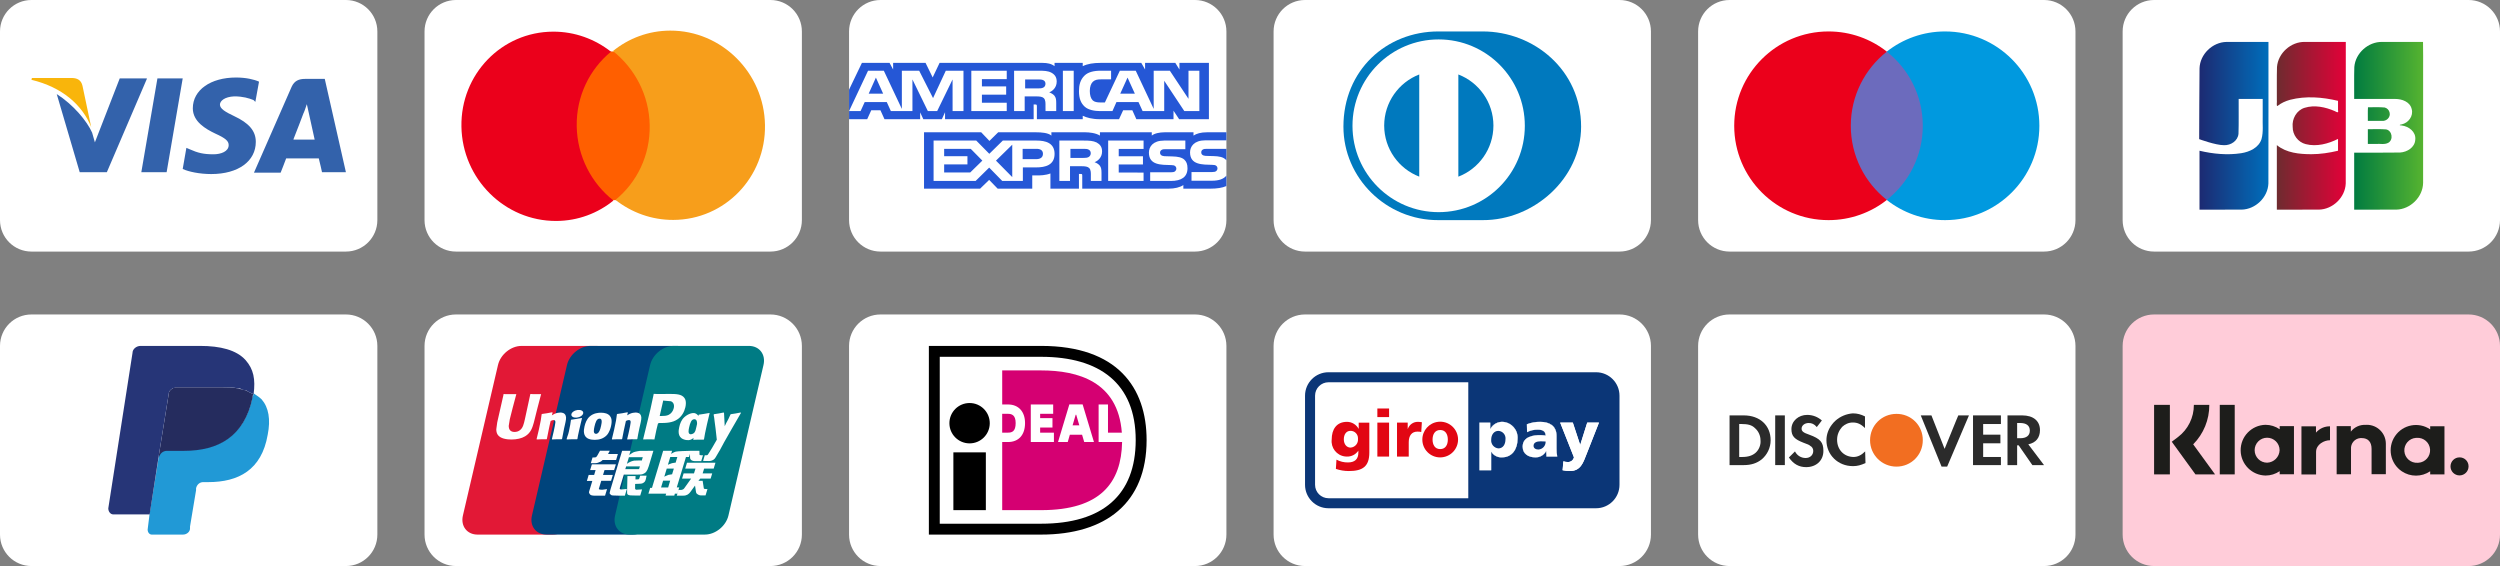 <?xml version="1.0" encoding="UTF-8"?> <svg xmlns="http://www.w3.org/2000/svg" width="159" height="36" viewBox="0 0 159 36" fill="none"><rect x="0" y="0" width="159" height="36" fill="#808080" stroke="none"/><g clip-path="url(#clip0_422_696)"><path d="M0 2C0 0.895 0.895 0 2 0H22C23.105 0 24 0.895 24 2V14C24 15.105 23.105 16 22 16H2C0.895 16 0 15.105 0 14V2Z" fill="white"></path><path d="M20.655 5.018H19.398C19.017 5.018 18.725 5.134 18.55 5.515L16.152 10.982H17.848C17.848 10.982 18.14 10.251 18.199 10.076C18.374 10.076 20.041 10.076 20.275 10.076C20.333 10.281 20.48 10.953 20.48 10.953H22L20.655 5.018ZM18.667 8.848C18.813 8.497 19.31 7.181 19.31 7.181C19.31 7.21 19.456 6.83 19.515 6.626L19.632 7.152C19.632 7.152 19.953 8.585 20.012 8.877H18.667V8.848Z" fill="#3362AB"></path><path d="M16.269 9.023C16.269 10.251 15.158 11.07 13.433 11.07C12.702 11.07 12 10.924 11.62 10.748L11.854 9.403L12.059 9.491C12.585 9.725 12.936 9.813 13.579 9.813C14.047 9.813 14.544 9.637 14.544 9.228C14.544 8.965 14.339 8.789 13.696 8.497C13.082 8.205 12.263 7.737 12.263 6.889C12.263 5.719 13.403 4.93 15.012 4.93C15.626 4.93 16.152 5.047 16.474 5.193L16.24 6.48L16.123 6.363C15.83 6.246 15.45 6.129 14.895 6.129C14.281 6.158 13.988 6.421 13.988 6.655C13.988 6.918 14.339 7.123 14.895 7.386C15.83 7.825 16.269 8.322 16.269 9.023Z" fill="#3362AB"></path><path d="M2 5.076L2.029 4.959H4.544C4.895 4.959 5.158 5.076 5.246 5.456L5.801 8.088C5.246 6.684 3.959 5.544 2 5.076Z" fill="#F9B50B"></path><path d="M9.339 5.018L6.795 10.953H5.07L3.608 5.982C4.661 6.655 5.538 7.708 5.86 8.439L6.035 9.053L7.614 4.988H9.339V5.018Z" fill="#3362AB"></path><path d="M10.012 4.988H11.62L10.597 10.953H8.988L10.012 4.988Z" fill="#3362AB"></path></g><g clip-path="url(#clip1_422_696)"><path d="M27 22C27 20.895 27.895 20 29 20H49C50.105 20 51 20.895 51 22V34C51 35.105 50.105 36 49 36H29C27.895 36 27 35.105 27 34V22Z" fill="white"></path><path d="M33.165 22.001H37.953C38.622 22.001 39.037 22.545 38.882 23.216L36.652 32.787C36.495 33.455 35.826 34 35.157 34H30.369C29.702 34 29.285 33.455 29.441 32.787L31.672 23.216C31.827 22.545 32.496 22.001 33.165 22.001Z" fill="#E21836"></path><path d="M37.555 22H43.061C43.729 22 43.428 22.545 43.27 23.215L41.042 32.786C40.885 33.454 40.934 33.999 40.264 33.999H34.758C34.089 33.999 33.674 33.454 33.832 32.786L36.06 23.215C36.218 22.545 36.886 22 37.555 22Z" fill="#00447C"></path><path d="M42.842 22H47.63C48.3 22 48.715 22.545 48.558 23.215L46.329 32.786C46.172 33.454 45.502 33.999 44.833 33.999H40.047C39.378 33.999 38.962 33.454 39.119 32.786L41.348 23.215C41.504 22.545 42.173 22 42.842 22Z" fill="#007B84"></path><path d="M34.416 25.067C33.923 25.072 33.778 25.067 33.731 25.056C33.714 25.141 33.381 26.674 33.38 26.675C33.309 26.985 33.257 27.206 33.08 27.349C32.98 27.432 32.862 27.472 32.727 27.472C32.508 27.472 32.381 27.363 32.36 27.158L32.355 27.087C32.355 27.087 32.422 26.672 32.422 26.669C32.422 26.669 32.771 25.273 32.833 25.088C32.837 25.078 32.837 25.072 32.838 25.067C32.16 25.073 32.039 25.067 32.031 25.056C32.026 25.071 32.01 25.158 32.01 25.158L31.653 26.732L31.623 26.866L31.564 27.302C31.564 27.432 31.589 27.537 31.64 27.627C31.802 27.91 32.265 27.953 32.526 27.953C32.864 27.953 33.18 27.881 33.394 27.75C33.765 27.531 33.862 27.188 33.949 26.884L33.989 26.727C33.989 26.727 34.348 25.277 34.409 25.088C34.411 25.078 34.412 25.072 34.416 25.067ZM35.638 26.237C35.551 26.237 35.393 26.258 35.251 26.328C35.199 26.355 35.15 26.385 35.099 26.416L35.145 26.248L35.12 26.22C34.819 26.281 34.751 26.289 34.473 26.328L34.449 26.343C34.417 26.612 34.388 26.813 34.268 27.34C34.223 27.534 34.175 27.73 34.128 27.924L34.141 27.949C34.426 27.934 34.513 27.934 34.761 27.938L34.781 27.916C34.812 27.754 34.816 27.717 34.886 27.39C34.919 27.235 34.987 26.894 35.021 26.773C35.083 26.744 35.144 26.716 35.202 26.716C35.341 26.716 35.325 26.837 35.319 26.886C35.313 26.967 35.263 27.232 35.211 27.459L35.176 27.606C35.152 27.714 35.125 27.82 35.101 27.927L35.112 27.949C35.393 27.934 35.479 27.934 35.719 27.938L35.747 27.916C35.791 27.664 35.803 27.596 35.88 27.229L35.919 27.061C35.994 26.731 36.032 26.563 35.975 26.427C35.915 26.274 35.77 26.237 35.638 26.237ZM37.003 26.583C36.854 26.611 36.758 26.631 36.663 26.643C36.569 26.658 36.478 26.672 36.333 26.692L36.322 26.702L36.312 26.71C36.296 26.818 36.286 26.911 36.266 27.02C36.249 27.134 36.223 27.262 36.181 27.447C36.148 27.588 36.131 27.637 36.112 27.687C36.094 27.737 36.074 27.785 36.037 27.924L36.046 27.937L36.053 27.949C36.188 27.942 36.276 27.938 36.367 27.937C36.458 27.934 36.552 27.937 36.697 27.938L36.71 27.927L36.724 27.916C36.745 27.791 36.748 27.757 36.761 27.696C36.773 27.63 36.795 27.539 36.849 27.297C36.874 27.183 36.903 27.069 36.929 26.953C36.957 26.837 36.985 26.723 37.013 26.609L37.009 26.596L37.003 26.583ZM37.006 26.117C36.87 26.037 36.632 26.062 36.471 26.173C36.312 26.282 36.293 26.436 36.429 26.517C36.562 26.595 36.802 26.572 36.961 26.46C37.12 26.349 37.14 26.196 37.006 26.117ZM37.828 27.974C38.103 27.974 38.384 27.898 38.596 27.673C38.76 27.491 38.834 27.22 38.86 27.108C38.945 26.738 38.879 26.565 38.796 26.46C38.671 26.299 38.45 26.248 38.22 26.248C38.082 26.248 37.752 26.262 37.495 26.498C37.311 26.669 37.225 26.901 37.174 27.124C37.122 27.351 37.062 27.759 37.438 27.91C37.553 27.96 37.72 27.974 37.828 27.974ZM37.806 27.141C37.87 26.86 37.944 26.625 38.135 26.625C38.285 26.625 38.296 26.8 38.229 27.081C38.218 27.144 38.163 27.376 38.089 27.475C38.037 27.548 37.976 27.592 37.909 27.592C37.889 27.592 37.769 27.592 37.768 27.415C37.767 27.327 37.785 27.238 37.806 27.141ZM39.547 27.938L39.569 27.916C39.599 27.755 39.604 27.716 39.672 27.39C39.705 27.235 39.775 26.894 39.808 26.773C39.87 26.744 39.93 26.716 39.99 26.716C40.129 26.716 40.112 26.837 40.106 26.886C40.101 26.967 40.05 27.232 39.998 27.459L39.965 27.606C39.94 27.714 39.912 27.82 39.888 27.927L39.899 27.949C40.181 27.934 40.264 27.934 40.505 27.938L40.534 27.916C40.577 27.664 40.588 27.596 40.667 27.229L40.705 27.061C40.781 26.73 40.819 26.563 40.763 26.427C40.701 26.274 40.556 26.237 40.425 26.237C40.338 26.237 40.179 26.258 40.038 26.328C39.987 26.355 39.937 26.385 39.887 26.416L39.93 26.248L39.907 26.22C39.606 26.281 39.537 26.289 39.259 26.328L39.237 26.343C39.204 26.612 39.176 26.813 39.056 27.34C39.011 27.534 38.963 27.73 38.916 27.924L38.929 27.949C39.214 27.934 39.3 27.934 39.547 27.938ZM41.621 27.949C41.638 27.862 41.744 27.349 41.745 27.349C41.745 27.349 41.834 26.972 41.84 26.959C41.84 26.959 41.868 26.919 41.896 26.904H41.938C42.33 26.904 42.773 26.904 43.12 26.648C43.356 26.474 43.517 26.215 43.589 25.901C43.608 25.824 43.621 25.732 43.621 25.641C43.621 25.52 43.597 25.401 43.528 25.308C43.351 25.061 42.998 25.056 42.592 25.054C42.59 25.054 42.391 25.056 42.391 25.056C41.87 25.062 41.662 25.061 41.576 25.05C41.569 25.088 41.555 25.156 41.555 25.156C41.555 25.156 41.368 26.02 41.368 26.021C41.368 26.021 40.922 27.859 40.901 27.945C41.356 27.94 41.542 27.94 41.621 27.949ZM41.966 26.413C41.966 26.413 42.164 25.551 42.163 25.554L42.17 25.51L42.173 25.476L42.252 25.484C42.252 25.484 42.661 25.519 42.67 25.52C42.832 25.583 42.898 25.744 42.852 25.954C42.809 26.146 42.685 26.307 42.525 26.385C42.393 26.451 42.232 26.457 42.066 26.457H41.958L41.966 26.413ZM43.201 27.157C43.148 27.38 43.088 27.788 43.461 27.934C43.58 27.984 43.687 27.999 43.795 27.994C43.91 27.988 44.016 27.93 44.114 27.848C44.105 27.881 44.097 27.916 44.088 27.95L44.105 27.971C44.373 27.96 44.456 27.96 44.747 27.962L44.774 27.942C44.816 27.692 44.856 27.45 44.967 26.972C45.02 26.743 45.074 26.517 45.129 26.289L45.121 26.264C44.82 26.319 44.74 26.331 44.451 26.372L44.429 26.39C44.426 26.413 44.423 26.436 44.42 26.458C44.376 26.385 44.31 26.323 44.21 26.285C44.081 26.234 43.78 26.299 43.52 26.535C43.338 26.704 43.25 26.935 43.201 27.157ZM43.831 27.171C43.896 26.895 43.97 26.662 44.161 26.662C44.282 26.662 44.346 26.774 44.333 26.964C44.323 27.012 44.312 27.062 44.298 27.119C44.279 27.2 44.258 27.281 44.238 27.363C44.218 27.418 44.194 27.471 44.167 27.506C44.118 27.575 44.001 27.619 43.934 27.619C43.914 27.619 43.796 27.619 43.792 27.445C43.791 27.358 43.809 27.268 43.831 27.171ZM47.126 26.261L47.103 26.235C46.806 26.295 46.752 26.305 46.479 26.342L46.459 26.362C46.458 26.365 46.457 26.37 46.456 26.375L46.455 26.37C46.251 26.839 46.257 26.738 46.092 27.107C46.091 27.09 46.091 27.08 46.09 27.062L46.048 26.261L46.023 26.235C45.711 26.295 45.704 26.305 45.416 26.342L45.394 26.362C45.391 26.371 45.391 26.382 45.389 26.393L45.391 26.397C45.427 26.581 45.418 26.54 45.454 26.83C45.471 26.972 45.493 27.115 45.51 27.256C45.538 27.491 45.554 27.607 45.589 27.965C45.395 28.286 45.349 28.407 45.162 28.689L45.163 28.691L45.031 28.899C45.016 28.922 45.003 28.936 44.984 28.943C44.963 28.953 44.935 28.955 44.897 28.955H44.824L44.716 29.316L45.088 29.322C45.306 29.321 45.444 29.219 45.517 29.082L45.751 28.681H45.748L45.772 28.653C45.929 28.314 47.126 26.261 47.126 26.261ZM43.201 30.997H43.043L43.627 29.066H43.821L43.882 28.867L43.888 29.088C43.881 29.225 43.988 29.346 44.271 29.326H44.598L44.71 28.954H44.587C44.517 28.954 44.484 28.936 44.488 28.898L44.482 28.673H43.877V28.674C43.681 28.678 43.096 28.693 42.978 28.724C42.835 28.761 42.684 28.87 42.684 28.87L42.743 28.671H42.177L42.059 29.066L41.467 31.027H41.352L41.24 31.396H42.368L42.33 31.519H42.886L42.922 31.396H43.078L43.201 30.997ZM42.738 29.459C42.647 29.483 42.478 29.56 42.478 29.56L42.629 29.066H43.078L42.97 29.426C42.97 29.426 42.831 29.434 42.738 29.459ZM42.746 30.164C42.746 30.164 42.605 30.181 42.512 30.202C42.421 30.23 42.249 30.318 42.249 30.318L42.404 29.804H42.856L42.746 30.164ZM42.495 31.002H42.043L42.174 30.569H42.624L42.495 31.002ZM43.581 29.804H44.232L44.138 30.107H43.479L43.38 30.438H43.957L43.52 31.053C43.49 31.098 43.462 31.114 43.432 31.127C43.401 31.142 43.361 31.16 43.315 31.16H43.155L43.045 31.523H43.463C43.681 31.523 43.809 31.424 43.904 31.294L44.203 30.884L44.268 31.3C44.282 31.378 44.337 31.424 44.375 31.442C44.417 31.462 44.461 31.498 44.522 31.504C44.587 31.507 44.635 31.509 44.666 31.509H44.872L44.995 31.103H44.914C44.868 31.103 44.788 31.095 44.774 31.081C44.76 31.063 44.76 31.036 44.753 30.994L44.688 30.577H44.42L44.538 30.438H45.196L45.297 30.107H44.688L44.782 29.804H45.39L45.502 29.431H43.692L43.581 29.804ZM38.087 31.086L38.239 30.581H38.863L38.977 30.206H38.352L38.448 29.895H39.058L39.171 29.531H37.644L37.533 29.895H37.88L37.788 30.206H37.44L37.325 30.588H37.671L37.469 31.256C37.442 31.344 37.482 31.378 37.507 31.419C37.533 31.459 37.56 31.486 37.619 31.501C37.68 31.514 37.722 31.523 37.779 31.523H38.482L38.608 31.106L38.296 31.149C38.236 31.149 38.069 31.142 38.087 31.086ZM38.159 28.668L38.001 28.954C37.967 29.017 37.936 29.055 37.909 29.073C37.885 29.088 37.837 29.095 37.767 29.095H37.685L37.575 29.46H37.849C37.98 29.46 38.082 29.412 38.13 29.388C38.182 29.36 38.196 29.376 38.236 29.337L38.328 29.257H39.184L39.297 28.876H38.671L38.781 28.668H38.159ZM39.422 31.094C39.407 31.073 39.418 31.036 39.44 30.959L39.674 30.185H40.506C40.627 30.183 40.715 30.181 40.772 30.177C40.833 30.171 40.899 30.149 40.972 30.11C41.047 30.069 41.085 30.026 41.117 29.976C41.153 29.926 41.211 29.818 41.261 29.65L41.555 28.671L40.691 28.676C40.691 28.676 40.426 28.715 40.309 28.758C40.191 28.807 40.022 28.942 40.022 28.942L40.1 28.673H39.566L38.82 31.149C38.793 31.245 38.776 31.315 38.771 31.357C38.77 31.402 38.828 31.447 38.866 31.481C38.911 31.514 38.977 31.509 39.04 31.514C39.107 31.519 39.202 31.523 39.333 31.523H39.742L39.868 31.098L39.501 31.133C39.462 31.133 39.434 31.111 39.422 31.094ZM39.825 29.662H40.699L40.643 29.836C40.635 29.84 40.617 29.827 40.528 29.838H39.771L39.825 29.662ZM40 29.078H40.881L40.818 29.288C40.818 29.288 40.403 29.283 40.336 29.296C40.043 29.346 39.872 29.503 39.872 29.503L40 29.078ZM40.663 30.419C40.656 30.445 40.644 30.461 40.628 30.473C40.61 30.484 40.582 30.488 40.539 30.488H40.414L40.422 30.276H39.904L39.883 31.313C39.882 31.388 39.889 31.431 39.944 31.466C39.999 31.509 40.167 31.515 40.394 31.515H40.719L40.836 31.126L40.553 31.142L40.459 31.147C40.447 31.142 40.434 31.137 40.421 31.123C40.409 31.111 40.389 31.119 40.392 31.044L40.394 30.778L40.691 30.766C40.851 30.766 40.919 30.714 40.977 30.664C41.033 30.617 41.051 30.562 41.072 30.488L41.122 30.253H40.715L40.663 30.419Z" fill="#FEFEFE"></path></g><g clip-path="url(#clip2_422_696)"><path d="M0 22C0 20.895 0.895 20 2 20H22C23.105 20 24 20.895 24 22V34C24 35.105 23.105 36 22 36H2C0.895 36 0 35.105 0 34V22Z" fill="white"></path><path d="M16.128 25.016C16.128 25.08 16.128 25.144 16.064 25.209C15.55 27.775 13.882 28.61 11.7 28.61H10.609C10.352 28.61 10.096 28.802 10.096 29.059L9.518 32.652L9.39 33.679C9.39 33.872 9.518 34 9.647 34H11.636C11.893 34 12.085 33.807 12.085 33.615V33.487L12.47 31.177V31.048C12.534 30.791 12.727 30.663 12.919 30.663H13.24C15.165 30.663 16.641 29.893 17.026 27.647C17.219 26.684 17.09 25.914 16.641 25.401C16.513 25.273 16.32 25.144 16.128 25.016Z" fill="#2199D6"></path><path d="M15.614 24.823C15.55 24.823 15.486 24.759 15.358 24.759C15.294 24.759 15.165 24.695 15.101 24.695C14.78 24.631 14.459 24.631 14.139 24.631H11.187C11.122 24.631 11.058 24.631 10.994 24.695C10.866 24.759 10.737 24.888 10.737 25.016L10.096 28.995V29.123C10.16 28.866 10.352 28.674 10.609 28.674H11.7C13.882 28.674 15.55 27.775 16.064 25.273C16.064 25.209 16.064 25.144 16.128 25.08C15.999 25.016 15.871 24.952 15.743 24.888C15.679 24.823 15.614 24.823 15.614 24.823Z" fill="#252C5E"></path><path d="M10.737 25.016C10.737 24.888 10.866 24.759 10.994 24.695C11.058 24.695 11.122 24.631 11.187 24.631H14.139C14.459 24.631 14.844 24.631 15.101 24.695C15.165 24.695 15.294 24.695 15.358 24.759C15.422 24.759 15.486 24.823 15.614 24.823C15.679 24.823 15.679 24.823 15.743 24.888C15.871 24.952 15.999 25.016 16.128 25.08C16.256 24.118 16.128 23.476 15.614 22.898C15.037 22.257 14.01 22 12.727 22H8.941C8.684 22 8.427 22.192 8.427 22.449L6.887 32.332C6.887 32.524 7.015 32.717 7.208 32.717H9.518L10.096 28.995L10.737 25.016Z" fill="#263577"></path></g><g clip-path="url(#clip3_422_696)"><path d="M27 2C27 0.895 27.895 0 29 0H49C50.105 0 51 0.895 51 2V14C51 15.105 50.105 16 49 16H29C27.895 16 27 15.105 27 14V2Z" fill="white"></path><path d="M41.504 3.264L36.34 3.281L36.496 12.736L41.66 12.719L41.504 3.264Z" fill="#FF5F00"></path><path d="M36.679 8.028C36.647 6.105 37.509 4.396 38.858 3.288C37.84 2.489 36.563 2.008 35.179 2.013C31.9 2.024 29.291 4.725 29.347 8.053C29.402 11.381 32.1 14.064 35.379 14.053C36.763 14.048 38.024 13.559 39.016 12.753C37.63 11.67 36.711 9.951 36.679 8.028Z" fill="#EB001B"></path><path d="M48.653 7.947C48.709 11.275 46.1 13.976 42.821 13.987C41.437 13.992 40.16 13.511 39.142 12.712C40.508 11.604 41.353 9.895 41.321 7.972C41.289 6.049 40.37 4.346 38.984 3.247C39.976 2.441 41.237 1.952 42.621 1.947C45.9 1.936 48.598 4.636 48.653 7.947Z" fill="#F79E1B"></path></g><g clip-path="url(#clip4_422_696)"><path d="M108 2C108 0.895 108.895 0 110 0H130C131.105 0 132 0.895 132 2V14C132 15.105 131.105 16 130 16H110C108.895 16 108 15.105 108 14V2Z" fill="white"></path><path d="M122.624 12.718H117.375V3.284H122.624V12.718Z" fill="#6C6BBD"></path><path d="M117.711 8C117.711 6.086 118.607 4.381 120.003 3.283C118.982 2.479 117.694 2 116.295 2C112.981 2 110.296 4.686 110.296 8C110.296 11.314 112.981 14 116.295 14C117.694 14 118.982 13.521 120.003 12.717C118.607 11.618 117.711 9.914 117.711 8Z" fill="#EB001B"></path><path d="M129.704 8C129.704 11.314 127.019 14 123.705 14C122.306 14 121.018 13.521 119.997 12.717C121.393 11.618 122.289 9.914 122.289 8C122.289 6.086 121.393 4.381 119.997 3.283C121.018 2.479 122.306 2 123.705 2C127.019 2 129.704 4.686 129.704 8Z" fill="#0099DF"></path></g><g clip-path="url(#clip5_422_696)"><path d="M135 22C135 20.895 135.895 20 137 20H157C158.105 20 159 20.895 159 22V34C159 35.105 158.105 36 157 36H137C135.895 36 135 35.105 135 34V22Z" fill="#FFCCD9"></path><path d="M157 29.651V29.666C156.999 29.982 156.74 30.238 156.423 30.237C156.106 30.235 155.85 29.977 155.852 29.66C155.854 29.343 156.112 29.087 156.429 29.089H156.434C156.745 29.088 156.999 29.34 157 29.651Z" fill="#1D1D1B"></path><path d="M153.764 29.433C153.327 29.463 152.948 29.134 152.917 28.696C152.887 28.259 153.216 27.88 153.654 27.849C153.671 27.848 153.688 27.847 153.706 27.847C154.143 27.817 154.523 28.146 154.553 28.584C154.583 29.021 154.254 29.401 153.816 29.431C153.799 29.433 153.782 29.433 153.764 29.433ZM154.56 27.11V27.308C153.825 26.809 152.823 27 152.324 27.736C151.824 28.472 152.016 29.474 152.752 29.973C153.298 30.343 154.015 30.343 154.56 29.973V30.17H155.468V27.11L154.56 27.11Z" fill="#1D1D1B"></path><path d="M151.74 28.22V30.159H150.832V28.546C150.832 28.102 150.602 27.862 150.207 27.862C150.176 27.857 150.143 27.857 150.111 27.862C149.758 27.894 149.497 28.204 149.524 28.557V30.164H148.611V27.104H149.513V27.451C149.735 27.163 150.085 27.003 150.448 27.023C150.475 27.023 150.506 27.018 150.533 27.018C151.198 27.017 151.739 27.555 151.74 28.22Z" fill="#1D1D1B"></path><path d="M148.188 27.114V28H148.178C147.82 28 147.302 28.262 147.302 28.742V30.174H146.372V27.114H147.296V27.514C147.519 27.254 147.846 27.108 148.188 27.114Z" fill="#1D1D1B"></path><path d="M144.192 29.427C143.754 29.429 143.397 29.075 143.395 28.636C143.393 28.197 143.747 27.84 144.186 27.839C144.624 27.837 144.981 28.191 144.983 28.629V28.631C144.969 29.062 144.624 29.41 144.192 29.427ZM144.988 27.104V27.301C144.725 27.119 144.412 27.02 144.091 27.018C143.2 27.034 142.49 27.768 142.506 28.659C142.521 29.528 143.222 30.229 144.091 30.244C144.412 30.244 144.724 30.147 144.988 29.966V30.164H145.896V27.103L144.988 27.104Z" fill="#1D1D1B"></path><path d="M142.128 25.749H141.177V30.171H142.128V25.749Z" fill="#1D1D1B"></path><path d="M138.004 25.749H137V30.171H138.004V25.749Z" fill="#1D1D1B"></path><path d="M140.877 30.171H139.631L138.125 28.094L138.515 27.8C139.158 27.315 139.534 26.555 139.53 25.749H140.512C140.517 26.689 140.149 27.592 139.487 28.259L140.877 30.171Z" fill="#1D1D1B"></path></g><g clip-path="url(#clip6_422_696)"><path d="M135 2C135 0.895 135.895 0 137 0H157C158.105 0 159 0.895 159 2V14C159 15.105 158.105 16 157 16H137C135.895 16 135 15.105 135 14V2Z" fill="white"></path><path d="M155 11.675C155 13.049 153.886 14.163 152.511 14.163H139V4.326C139 2.951 140.114 1.837 141.489 1.837H155L155 11.675L155 11.675Z" fill="white"></path><path d="M150.595 8.216C150.981 8.224 151.369 8.199 151.754 8.229C152.143 8.302 152.237 8.891 151.891 9.084C151.655 9.211 151.375 9.131 151.119 9.154H150.595V8.216ZM151.977 7.154C152.062 7.457 151.771 7.729 151.479 7.687H150.595C150.601 7.402 150.583 7.092 150.604 6.821C150.958 6.831 151.316 6.801 151.668 6.837C151.819 6.875 151.946 7 151.977 7.154ZM154.104 2.666C154.121 3.244 154.107 3.853 154.111 4.442C154.11 6.84 154.114 9.237 154.11 11.635C154.094 12.533 153.298 13.314 152.405 13.332C151.512 13.336 150.619 13.333 149.726 13.334V9.709C150.699 9.704 151.673 9.719 152.646 9.701C153.097 9.673 153.591 9.375 153.612 8.879C153.665 8.38 153.195 8.035 152.749 7.98C152.577 7.976 152.582 7.93 152.749 7.91C153.175 7.818 153.509 7.378 153.384 6.936C153.277 6.472 152.764 6.292 152.337 6.293C151.467 6.287 150.596 6.292 149.726 6.291C149.732 5.614 149.714 4.937 149.735 4.261C149.804 3.378 150.621 2.651 151.5 2.666C152.368 2.666 153.236 2.666 154.104 2.666V2.666Z" fill="url(#paint0_linear_422_696)"></path><path d="M139.891 4.352C139.913 3.455 140.713 2.681 141.604 2.667C142.494 2.665 143.384 2.667 144.274 2.666C144.271 5.668 144.279 8.669 144.27 11.671C144.236 12.557 143.445 13.316 142.564 13.332C141.672 13.335 140.78 13.333 139.889 13.334V9.587C140.755 9.791 141.663 9.879 142.546 9.743C143.075 9.658 143.652 9.399 143.831 8.851C143.963 8.382 143.889 7.889 143.908 7.408V6.291H142.379C142.372 7.03 142.393 7.77 142.368 8.508C142.327 8.961 141.878 9.249 141.45 9.234C140.92 9.239 139.868 8.849 139.868 8.849C139.866 7.465 139.884 5.732 139.891 4.352V4.352Z" fill="url(#paint1_linear_422_696)"></path><path d="M144.844 6.741C144.764 6.758 144.828 6.467 144.807 6.357C144.813 5.658 144.796 4.959 144.817 4.261C144.885 3.375 145.708 2.646 146.591 2.666H149.193C149.19 5.668 149.197 8.67 149.189 11.671C149.155 12.557 148.364 13.316 147.482 13.332C146.591 13.336 145.699 13.333 144.807 13.334V9.229C145.416 9.728 146.244 9.806 147.003 9.807C147.574 9.807 148.143 9.719 148.698 9.587V8.835C148.073 9.147 147.337 9.345 146.643 9.166C146.159 9.046 145.808 8.578 145.815 8.078C145.759 7.559 146.064 7.01 146.574 6.856C147.208 6.658 147.899 6.809 148.493 7.067C148.62 7.134 148.749 7.217 148.698 7.004V6.413C147.705 6.176 146.647 6.089 145.649 6.347C145.36 6.428 145.079 6.552 144.844 6.741V6.741Z" fill="url(#paint2_linear_422_696)"></path></g><g clip-path="url(#clip7_422_696)"><path d="M54 22C54 20.895 54.895 20 56 20H76C77.105 20 78 20.895 78 22V34C78 35.105 77.105 36 76 36H56C54.895 36 54 35.105 54 34V22Z" fill="white"></path><path d="M72.923 27.987C72.923 31.991 70.329 34 66.218 34H59.077V22H66.218C71.066 22 72.923 24.648 72.923 27.987Z" fill="white"></path><path d="M66.218 33.308H59.768V22.693H66.218C69.935 22.693 72.231 24.382 72.231 27.987C72.231 31.494 70.113 33.308 66.218 33.308ZM66.218 22H59.076V34H66.218C70.329 34 72.924 31.991 72.924 27.987C72.923 24.648 71.066 22 66.218 22Z" fill="black"></path><path d="M62.7 28.77H60.635V32.445H62.7V28.77Z" fill="black"></path><path d="M61.666 25.632C62.374 25.632 62.949 26.207 62.949 26.916C62.949 27.624 62.374 28.199 61.666 28.199C60.957 28.199 60.382 27.624 60.382 26.916C60.382 26.207 60.957 25.632 61.666 25.632Z" fill="black"></path><path d="M68.448 26.379H68.413L68.216 27.053H68.645L68.448 26.379ZM68.448 26.379H68.413L68.216 27.053H68.645L68.448 26.379ZM68.413 26.379L68.216 27.053H68.645L68.448 26.379H68.413ZM68.955 28.11L68.82 27.648H68.042L67.909 28.11H67.291L68.01 25.721H68.856L69.575 28.11H68.955ZM67.03 28.11H65.558V25.723H66.982V26.319H66.153V26.595H66.937V27.189H66.153V27.517H67.029L67.03 28.11ZM69.872 28.11V25.723H70.468V27.516H71.349C71.106 24.262 68.547 23.559 66.22 23.559H63.74V25.724H64.108C64.778 25.724 65.193 26.178 65.193 26.907C65.193 27.661 64.787 28.113 64.108 28.113H63.74V32.445H66.22C70.003 32.445 71.318 30.689 71.366 28.111L69.872 28.11ZM64.107 26.319H63.739V27.516H64.107C64.36 27.516 64.596 27.442 64.596 26.907C64.596 26.386 64.334 26.319 64.107 26.319Z" fill="#D50072"></path></g><g clip-path="url(#clip8_422_696)"><path d="M81 22C81 20.895 81.895 20 83 20H103C104.105 20 105 20.895 105 22V34C105 35.105 104.105 36 103 36H83C81.895 36 81 35.105 81 34V22Z" fill="white"></path><path d="M96.52 27.922C96.52 28.561 96.176 29.09 95.533 29.09C95.258 29.108 94.994 28.973 94.848 28.738H94.84V29.911H94.094V26.881H94.782V27.271H94.79C94.95 26.98 95.264 26.808 95.595 26.831C96.15 26.874 96.564 27.359 96.52 27.913C96.52 27.916 96.52 27.919 96.52 27.922Z" fill="white"></path><path d="M99 28.53C98.996 28.701 99.01 28.872 99.04 29.04H98.356C98.352 28.924 98.339 28.812 98.339 28.7H98.33C98.196 28.951 97.93 29.102 97.646 29.09C97.219 29.09 96.838 28.878 96.838 28.41C96.838 27.751 97.555 27.672 97.954 27.672C98.07 27.673 98.187 27.682 98.302 27.701C98.297 27.407 98.078 27.328 97.808 27.328C97.569 27.322 97.332 27.378 97.12 27.488L97.107 26.983C97.382 26.875 97.675 26.823 97.97 26.83C98.522 26.83 98.998 27.065 98.998 27.724L99 28.53Z" fill="white"></path><path d="M95.595 26.831C95.264 26.808 94.95 26.98 94.79 27.271H94.782V26.881H94.094V29.911H94.84V28.738H94.848C94.995 28.973 95.258 29.108 95.533 29.09C96.176 29.09 96.52 28.56 96.52 27.922C96.568 27.368 96.158 26.88 95.604 26.832C95.601 26.831 95.598 26.831 95.595 26.831ZM99.003 28.53V27.726C99.003 27.067 98.527 26.831 97.974 26.831C97.68 26.825 97.386 26.877 97.112 26.985L97.124 27.49C97.337 27.38 97.574 27.324 97.813 27.33C98.082 27.33 98.302 27.41 98.306 27.703C98.192 27.684 98.075 27.675 97.958 27.674C97.558 27.674 96.843 27.754 96.843 28.412C96.843 28.88 97.224 29.092 97.651 29.092C97.935 29.104 98.201 28.953 98.335 28.702H98.344C98.344 28.814 98.356 28.926 98.36 29.042H99.043C99.013 28.873 99 28.701 99.003 28.53Z" fill="#0B3677"></path><path d="M101.011 28.608L100.9 28.888C100.688 29.43 100.526 29.957 99.842 29.957C99.686 29.957 99.53 29.94 99.378 29.907L99.428 29.339C99.523 29.371 99.622 29.386 99.722 29.385C99.903 29.388 100.061 29.263 100.1 29.086L99.225 26.878H100.029L100.493 28.287H100.502L100.945 26.878H101.692L101.011 28.608ZM98.358 29.038C98.354 28.922 98.342 28.81 98.342 28.698H98.333C98.199 28.949 97.933 29.1 97.649 29.088C97.222 29.088 96.841 28.876 96.841 28.408C96.841 27.749 97.558 27.67 97.956 27.67C98.073 27.671 98.189 27.68 98.304 27.699C98.3 27.405 98.08 27.326 97.811 27.326C97.571 27.32 97.334 27.375 97.122 27.486L97.11 26.981C97.384 26.873 97.678 26.821 97.972 26.828C98.524 26.828 99.001 27.063 99.001 27.722V28.526C98.998 28.697 99.011 28.867 99.041 29.036L98.358 29.038ZM95.531 29.088C95.255 29.106 94.992 28.97 94.846 28.736H94.838V29.908H94.091V26.878H94.78V27.268H94.788C94.948 26.977 95.262 26.805 95.593 26.828C96.147 26.872 96.561 27.356 96.517 27.91C96.517 27.912 96.517 27.915 96.517 27.917C96.517 28.556 96.174 29.086 95.531 29.086L95.531 29.088ZM93.383 31.688H84.492C84.021 31.687 83.639 31.305 83.638 30.834V25.166C83.638 24.694 84.021 24.312 84.492 24.312H93.383V31.688ZM101.509 23.675H84.492C83.669 23.674 83 24.342 83 25.166V30.834C83.001 31.658 83.669 32.325 84.492 32.325H101.508C102.331 32.325 103 31.658 103 30.834V25.166C103 24.342 102.332 23.675 101.509 23.675Z" fill="#0B3677"></path><path d="M95.296 28.518C95.018 28.492 94.814 28.245 94.84 27.967C94.84 27.643 95.022 27.404 95.296 27.404C95.56 27.416 95.764 27.639 95.751 27.903C95.751 27.914 95.75 27.926 95.748 27.938C95.748 28.281 95.578 28.518 95.297 28.518H95.296ZM95.595 26.831C95.264 26.808 94.95 26.98 94.79 27.271H94.782V26.881H94.094V29.911H94.84V28.738H94.848C94.994 28.973 95.258 29.108 95.533 29.09C96.176 29.09 96.52 28.56 96.52 27.922C96.568 27.368 96.158 26.88 95.604 26.832C95.601 26.831 95.598 26.831 95.595 26.831Z" fill="white"></path><path d="M97.841 28.59C97.667 28.59 97.534 28.503 97.534 28.354C97.534 28.146 97.734 28.068 97.986 28.068C98.098 28.068 98.206 28.076 98.301 28.08C98.315 28.348 98.109 28.576 97.841 28.59ZM98.998 28.528V27.724C98.998 27.065 98.522 26.83 97.969 26.83C97.674 26.823 97.382 26.875 97.107 26.983L97.12 27.488C97.332 27.377 97.568 27.322 97.808 27.328C98.078 27.328 98.297 27.408 98.302 27.701C98.186 27.682 98.07 27.673 97.954 27.672C97.553 27.672 96.838 27.752 96.838 28.41C96.838 28.878 97.219 29.09 97.646 29.09C97.93 29.102 98.196 28.95 98.33 28.7H98.339C98.339 28.812 98.352 28.924 98.356 29.04H99.04C99.009 28.871 98.995 28.7 98.998 28.528Z" fill="white"></path><path d="M101.696 26.879L101.016 28.608L100.906 28.888C100.694 29.431 100.532 29.957 99.848 29.957C99.692 29.957 99.536 29.941 99.384 29.907L99.434 29.339C99.528 29.371 99.628 29.387 99.728 29.385C99.909 29.388 100.067 29.263 100.105 29.086L99.23 26.878H100.034L100.499 28.287H100.507L100.95 26.878L101.696 26.879Z" fill="white"></path><path d="M87.089 26.88H86.413V27.269H86.405C86.258 27 85.977 26.831 85.671 26.829C84.999 26.829 84.696 27.309 84.696 27.952C84.633 28.484 85.013 28.968 85.545 29.031C85.582 29.035 85.62 29.038 85.658 29.038C85.948 29.048 86.222 28.909 86.384 28.669H86.392V28.785C86.392 29.208 86.16 29.411 85.729 29.411C85.474 29.415 85.223 29.354 84.999 29.233L84.962 29.822C85.227 29.913 85.506 29.959 85.787 29.958C86.658 29.958 87.089 29.672 87.089 28.785V26.88ZM85.467 27.94C85.467 27.646 85.612 27.401 85.89 27.401C86.151 27.398 86.365 27.607 86.368 27.868C86.368 27.882 86.368 27.897 86.367 27.911C86.396 28.188 86.194 28.436 85.917 28.465C85.908 28.465 85.899 28.466 85.89 28.467C85.666 28.467 85.467 28.276 85.467 27.94Z" fill="#E20613"></path><path d="M87.6 29.038H88.346V26.878H87.6V29.038ZM88.346 25.98H87.6V26.527H88.346V25.98Z" fill="#E20613"></path><path d="M90.431 26.854C90.347 26.839 90.263 26.831 90.178 26.829C89.89 26.825 89.632 27.005 89.538 27.276H89.53V26.879H88.85V29.039H89.596V28.126C89.596 27.704 89.791 27.451 90.14 27.451C90.224 27.446 90.31 27.455 90.392 27.476L90.431 26.854Z" fill="#E20613"></path><path d="M91.717 29.084C92.341 29.017 92.793 28.458 92.726 27.834C92.659 27.211 92.099 26.759 91.476 26.826C90.898 26.888 90.46 27.376 90.461 27.957C90.459 28.582 90.965 29.09 91.59 29.091C91.633 29.091 91.675 29.089 91.717 29.084ZM91.597 28.562C91.252 28.562 91.111 28.277 91.111 27.957C91.111 27.638 91.252 27.348 91.597 27.348C91.941 27.348 92.082 27.634 92.082 27.957C92.082 28.281 91.941 28.562 91.597 28.562Z" fill="#E20613"></path></g><g clip-path="url(#clip9_422_696)"><path d="M108 22C108 20.895 108.895 20 110 20H130C131.105 20 132 20.895 132 22V34C132 35.105 131.105 36 130 36H110C108.895 36 108 35.105 108 34V22Z" fill="white"></path><path d="M122.29 27.991C122.292 27.561 122.131 27.131 121.806 26.806C121.481 26.481 121.05 26.32 120.619 26.323C120.617 26.323 120.615 26.323 120.613 26.323C119.678 26.323 118.936 27.064 118.936 28C118.936 28.927 119.687 29.677 120.613 29.677C121.549 29.677 122.29 28.936 122.29 28C122.29 27.997 122.29 27.994 122.29 27.991Z" fill="#F26E21"></path><path d="M118.624 28.71C118.373 28.961 118.142 29.059 117.892 29.064C117.285 29.059 116.839 28.609 116.839 27.968C116.839 27.645 116.961 27.381 117.154 27.155C117.336 26.982 117.57 26.871 117.839 26.871C118.129 26.871 118.355 26.968 118.613 27.226V26.484C118.355 26.355 118.129 26.29 117.839 26.29C117.429 26.32 117.042 26.485 116.746 26.746C116.66 26.823 116.578 26.907 116.509 27.005C116.292 27.285 116.161 27.629 116.161 28C116.161 28.936 116.903 29.645 117.839 29.645C117.843 29.645 117.848 29.645 117.852 29.645C117.858 29.645 117.865 29.645 117.871 29.645C118.129 29.645 118.355 29.581 118.645 29.452L118.624 28.71C118.613 28.721 118.634 28.731 118.624 28.741V28.71Z" fill="#2B2B2B"></path><path d="M124.408 26.752L123.677 28.548L122.839 26.419H122.161L123.484 29.677H123.839L125.226 26.419H124.548L124.408 26.752Z" fill="#2B2B2B"></path><path d="M125.484 27.839V29.581H127.226H127.258V29.064H126.71H126.129V28.484V28.194H127.226V27.645H126.129V26.968H127.258V26.419H125.484V27.839Z" fill="#2B2B2B"></path><path d="M110.903 26.419H110V29.581H110.903C111.387 29.581 111.742 29.452 112.032 29.226C112.387 28.935 112.613 28.484 112.613 28C112.613 27.064 111.935 26.419 110.903 26.419ZM111.645 28.806C111.452 28.968 111.194 29.064 110.806 29.064H110.613V26.968H110.774C111.161 26.968 111.419 27.032 111.613 27.226C111.839 27.419 111.968 27.71 111.968 28C112 28.29 111.871 28.613 111.645 28.806Z" fill="#2B2B2B"></path><path d="M113.516 26.419H112.903V29.58H113.516V26.419Z" fill="#2B2B2B"></path><path d="M115.065 27.645C114.678 27.516 114.581 27.419 114.581 27.258C114.581 27.064 114.774 26.903 115.032 26.903C115.226 26.903 115.387 26.968 115.548 27.161L115.871 26.742C115.613 26.516 115.29 26.387 114.936 26.387C114.387 26.387 113.935 26.774 113.935 27.29C113.935 27.742 114.129 27.936 114.71 28.161C114.968 28.258 115.065 28.29 115.129 28.355C115.258 28.419 115.323 28.548 115.323 28.677C115.323 28.935 115.129 29.129 114.839 29.129C114.548 29.129 114.29 28.968 114.161 28.71L113.774 29.097C114.065 29.516 114.419 29.71 114.871 29.71C115.516 29.71 115.968 29.29 115.968 28.677C115.968 28.129 115.774 27.903 115.065 27.645Z" fill="#2B2B2B"></path><path d="M129 28.258C129.484 28.161 129.742 27.839 129.742 27.355C129.742 26.774 129.323 26.419 128.613 26.419H127.677V29.581H128.29V28.323H128.387L129.258 29.581H130L129 28.258ZM128.484 27.871H128.29V26.903H128.484C128.871 26.903 129.097 27.064 129.097 27.387C129.097 27.71 128.871 27.871 128.484 27.871Z" fill="#2B2B2B"></path></g><g clip-path="url(#clip10_422_696)"><path d="M81 2C81 0.895 81.895 0 83 0H103C104.105 0 105 0.895 105 2V14C105 15.105 104.105 16 103 16H83C81.895 16 81 15.105 81 14V2Z" fill="white"></path><path d="M100.558 8.052C100.558 4.473 97.571 1.999 94.297 2H91.481C88.168 1.999 85.442 4.474 85.442 8.052C85.442 11.326 88.168 14.016 91.481 14H94.297C97.571 14.016 100.558 11.325 100.558 8.052Z" fill="#0079BE"></path><path d="M91.498 2.507C88.471 2.508 86.019 4.966 86.018 8C86.019 11.034 88.471 13.492 91.498 13.493C94.526 13.492 96.979 11.034 96.979 8C96.979 4.966 94.526 2.508 91.498 2.507Z" fill="white"></path><path d="M88.034 7.986C88.037 6.503 88.961 5.239 90.264 4.736V11.234C88.961 10.732 88.037 9.468 88.034 7.986V7.986ZM92.751 11.236V4.736C94.054 5.238 94.98 6.503 94.982 7.986C94.98 9.47 94.054 10.734 92.751 11.236V11.236Z" fill="#0079BE"></path></g><g clip-path="url(#clip11_422_696)"><path d="M54 2C54 0.895 54.895 0 56 0H76C77.105 0 78 0.895 78 2V14C78 15.105 77.105 16 76 16H56C54.895 16 54 15.105 54 14V2Z" fill="white"></path><path d="M71.711 4.935L71.247 5.959H72.178L71.711 4.935ZM66.353 5.57C66.44 5.528 66.492 5.438 66.492 5.326C66.492 5.216 66.438 5.136 66.35 5.099C66.27 5.057 66.148 5.052 66.03 5.052H65.199V5.623H66.019C66.15 5.623 66.26 5.621 66.353 5.57ZM55.707 4.935L55.248 5.959H56.169L55.707 4.935ZM77.083 11.493H75.78V10.943H77.078C77.207 10.943 77.297 10.927 77.351 10.879C77.402 10.836 77.431 10.775 77.431 10.712C77.431 10.637 77.398 10.577 77.348 10.542C77.299 10.503 77.228 10.485 77.111 10.485C76.477 10.465 75.687 10.502 75.687 9.69C75.687 9.317 75.947 8.925 76.655 8.925H77.999V8.414H76.75C76.373 8.414 76.099 8.496 75.906 8.624V8.414H74.059C73.763 8.414 73.417 8.481 73.253 8.624V8.414H69.955V8.624C69.692 8.452 69.249 8.414 69.045 8.414H66.869V8.624C66.662 8.441 66.2 8.414 65.918 8.414H63.484L62.927 8.963L62.405 8.414H58.768V11.998H62.336L62.91 11.441L63.451 11.998L65.651 12V11.157H65.867C66.159 11.161 66.503 11.15 66.807 11.031V11.998H68.621V11.064H68.709C68.82 11.064 68.831 11.068 68.831 11.17V11.998H74.343C74.693 11.998 75.058 11.916 75.261 11.768V11.998H77.009C77.373 11.998 77.728 11.951 77.999 11.833V11.165C77.835 11.383 77.515 11.494 77.083 11.494L77.083 11.493ZM65.896 10.647H65.054V11.509H63.743L62.912 10.659L62.048 11.509H59.376V8.94H62.09L62.92 9.782L63.778 8.94H65.934C66.469 8.94 67.071 9.075 67.071 9.786C67.071 10.5 66.486 10.647 65.896 10.647ZM69.944 10.531C70.039 10.656 70.053 10.773 70.056 11V11.509H69.378V11.187C69.378 11.033 69.395 10.804 69.269 10.685C69.171 10.593 69.02 10.571 68.774 10.571H68.053V11.509H67.375V8.94H68.933C69.275 8.94 69.523 8.954 69.745 9.061C69.958 9.178 70.092 9.339 70.092 9.632C70.092 10.042 69.791 10.251 69.614 10.315C69.764 10.366 69.886 10.456 69.944 10.531ZM72.731 9.471H71.151V9.938H72.692V10.462H71.151V10.973L72.731 10.976V11.509H70.479V8.94H72.731V9.471ZM74.465 11.509H73.151V10.958H74.459C74.587 10.958 74.678 10.943 74.735 10.894C74.781 10.855 74.815 10.797 74.815 10.727C74.815 10.652 74.779 10.592 74.732 10.557C74.681 10.518 74.609 10.5 74.492 10.5C73.861 10.48 73.071 10.518 73.071 9.705C73.071 9.332 73.328 8.94 74.036 8.94H75.388V9.487H74.15C74.028 9.487 73.948 9.491 73.88 9.533C73.806 9.575 73.779 9.637 73.779 9.718C73.779 9.815 73.842 9.881 73.927 9.909C73.998 9.932 74.074 9.938 74.189 9.938L74.552 9.948C74.918 9.956 75.17 10.013 75.323 10.154C75.454 10.278 75.525 10.434 75.525 10.698C75.525 11.251 75.145 11.509 74.465 11.509ZM69.232 9.513C69.15 9.469 69.03 9.466 68.91 9.466H68.079V10.043H68.899C69.03 10.043 69.142 10.039 69.232 9.99C69.319 9.942 69.372 9.854 69.372 9.744C69.372 9.634 69.319 9.554 69.232 9.513ZM76.77 9.466C76.647 9.466 76.566 9.471 76.497 9.513C76.426 9.554 76.399 9.616 76.399 9.698C76.399 9.794 76.459 9.86 76.546 9.889C76.617 9.911 76.694 9.918 76.806 9.918L77.172 9.927C77.541 9.935 77.787 9.993 77.937 10.134C77.965 10.153 77.981 10.175 78 10.197V9.466H76.77L76.77 9.466ZM65.919 9.466H65.04V10.121H65.911C66.171 10.121 66.332 10.004 66.332 9.781C66.332 9.557 66.163 9.466 65.919 9.466ZM60.048 9.466V9.933H61.529V10.457H60.048V10.968H61.707L62.477 10.215L61.739 9.466H60.048ZM64.379 11.263V9.203L63.344 10.216L64.379 11.263ZM60.105 7.139V7.581H65.741L65.739 6.645H65.848C65.924 6.647 65.946 6.654 65.946 6.769V7.581H68.862V7.363C69.097 7.478 69.463 7.581 69.944 7.581H71.17L71.433 7.011H72.015L72.272 7.581H74.635V7.04L74.993 7.581H76.887V4H75.013V4.423L74.75 4H72.827V4.423L72.586 4H69.988C69.553 4 69.171 4.055 68.862 4.209V4H67.069V4.209C66.872 4.05 66.605 4 66.307 4H59.757L59.318 4.925L58.866 4H56.803V4.423L56.577 4H54.817L54 5.703V7.065L55.208 4.497H56.211L57.358 6.928V4.497H58.459L59.342 6.239L60.153 4.497H61.277V7.065H60.585L60.583 5.054L59.604 7.065H59.012L58.031 5.052V7.065H56.659L56.399 6.492H54.995L54.733 7.065H54V7.582H55.153L55.413 7.011H55.995L56.254 7.582H58.522V7.145L58.724 7.583H59.902L60.104 7.139L60.105 7.139ZM68.987 4.796C69.205 4.591 69.547 4.497 70.011 4.497H70.665V5.047H70.025C69.779 5.047 69.64 5.08 69.506 5.199C69.391 5.307 69.312 5.512 69.312 5.781C69.312 6.056 69.372 6.254 69.498 6.384C69.602 6.486 69.79 6.516 69.968 6.516H70.271L71.222 4.497H72.233L73.375 6.926V4.497H74.402L75.588 6.285V4.497H76.279V7.065H75.323L74.044 5.137V7.065H72.67L72.408 6.492H71.006L70.752 7.065H69.962C69.634 7.065 69.219 6.999 68.984 6.781C68.747 6.563 68.623 6.267 68.623 5.8C68.623 5.42 68.697 5.071 68.987 4.796ZM67.599 4.497H68.288V7.065H67.599V4.497ZM64.496 4.497H66.047C66.392 4.497 66.646 4.505 66.864 4.62C67.078 4.735 67.206 4.902 67.206 5.188C67.206 5.598 66.905 5.809 66.73 5.873C66.878 5.924 67.004 6.014 67.064 6.089C67.159 6.217 67.176 6.331 67.176 6.56V7.065H66.495L66.493 6.741C66.493 6.586 66.509 6.364 66.386 6.241C66.288 6.15 66.137 6.131 65.894 6.131H65.17V7.065H64.496L64.496 4.497ZM61.776 4.497H64.029V5.032H62.45V5.494H63.992V6.021H62.45V6.534H64.029V7.065H61.776V4.497Z" fill="#2557D6"></path></g><defs><linearGradient id="paint0_linear_422_696" x1="149.696" y1="7.772" x2="154.084" y2="7.772" gradientUnits="userSpaceOnUse"><stop stop-color="#007B40"></stop><stop offset="1" stop-color="#55B330"></stop></linearGradient><linearGradient id="paint1_linear_422_696" x1="139.796" y1="8.102" x2="144.202" y2="8.102" gradientUnits="userSpaceOnUse"><stop stop-color="#1D2970"></stop><stop offset="1" stop-color="#006DBA"></stop></linearGradient><linearGradient id="paint2_linear_422_696" x1="144.801" y1="7.875" x2="149.192" y2="7.875" gradientUnits="userSpaceOnUse"><stop stop-color="#6E2B2F"></stop><stop offset="1" stop-color="#E30138"></stop></linearGradient><clipPath id="clip0_422_696"><rect width="24" height="16" fill="white"></rect></clipPath><clipPath id="clip1_422_696"><rect width="24" height="16" fill="white" transform="translate(27 20)"></rect></clipPath><clipPath id="clip2_422_696"><rect width="24" height="16" fill="white" transform="translate(0 20)"></rect></clipPath><clipPath id="clip3_422_696"><rect width="24" height="16" fill="white" transform="translate(27)"></rect></clipPath><clipPath id="clip4_422_696"><rect width="24" height="16" fill="white" transform="translate(108)"></rect></clipPath><clipPath id="clip5_422_696"><rect width="24" height="16" fill="white" transform="translate(135 20)"></rect></clipPath><clipPath id="clip6_422_696"><rect width="24" height="16" fill="white" transform="translate(135)"></rect></clipPath><clipPath id="clip7_422_696"><rect width="24" height="16" fill="white" transform="translate(54 20)"></rect></clipPath><clipPath id="clip8_422_696"><rect width="24" height="16" fill="white" transform="translate(81 20)"></rect></clipPath><clipPath id="clip9_422_696"><rect width="24" height="16" fill="white" transform="translate(108 20)"></rect></clipPath><clipPath id="clip10_422_696"><rect width="24" height="16" fill="white" transform="translate(81)"></rect></clipPath><clipPath id="clip11_422_696"><rect width="24" height="16" fill="white" transform="translate(54)"></rect></clipPath></defs></svg> 